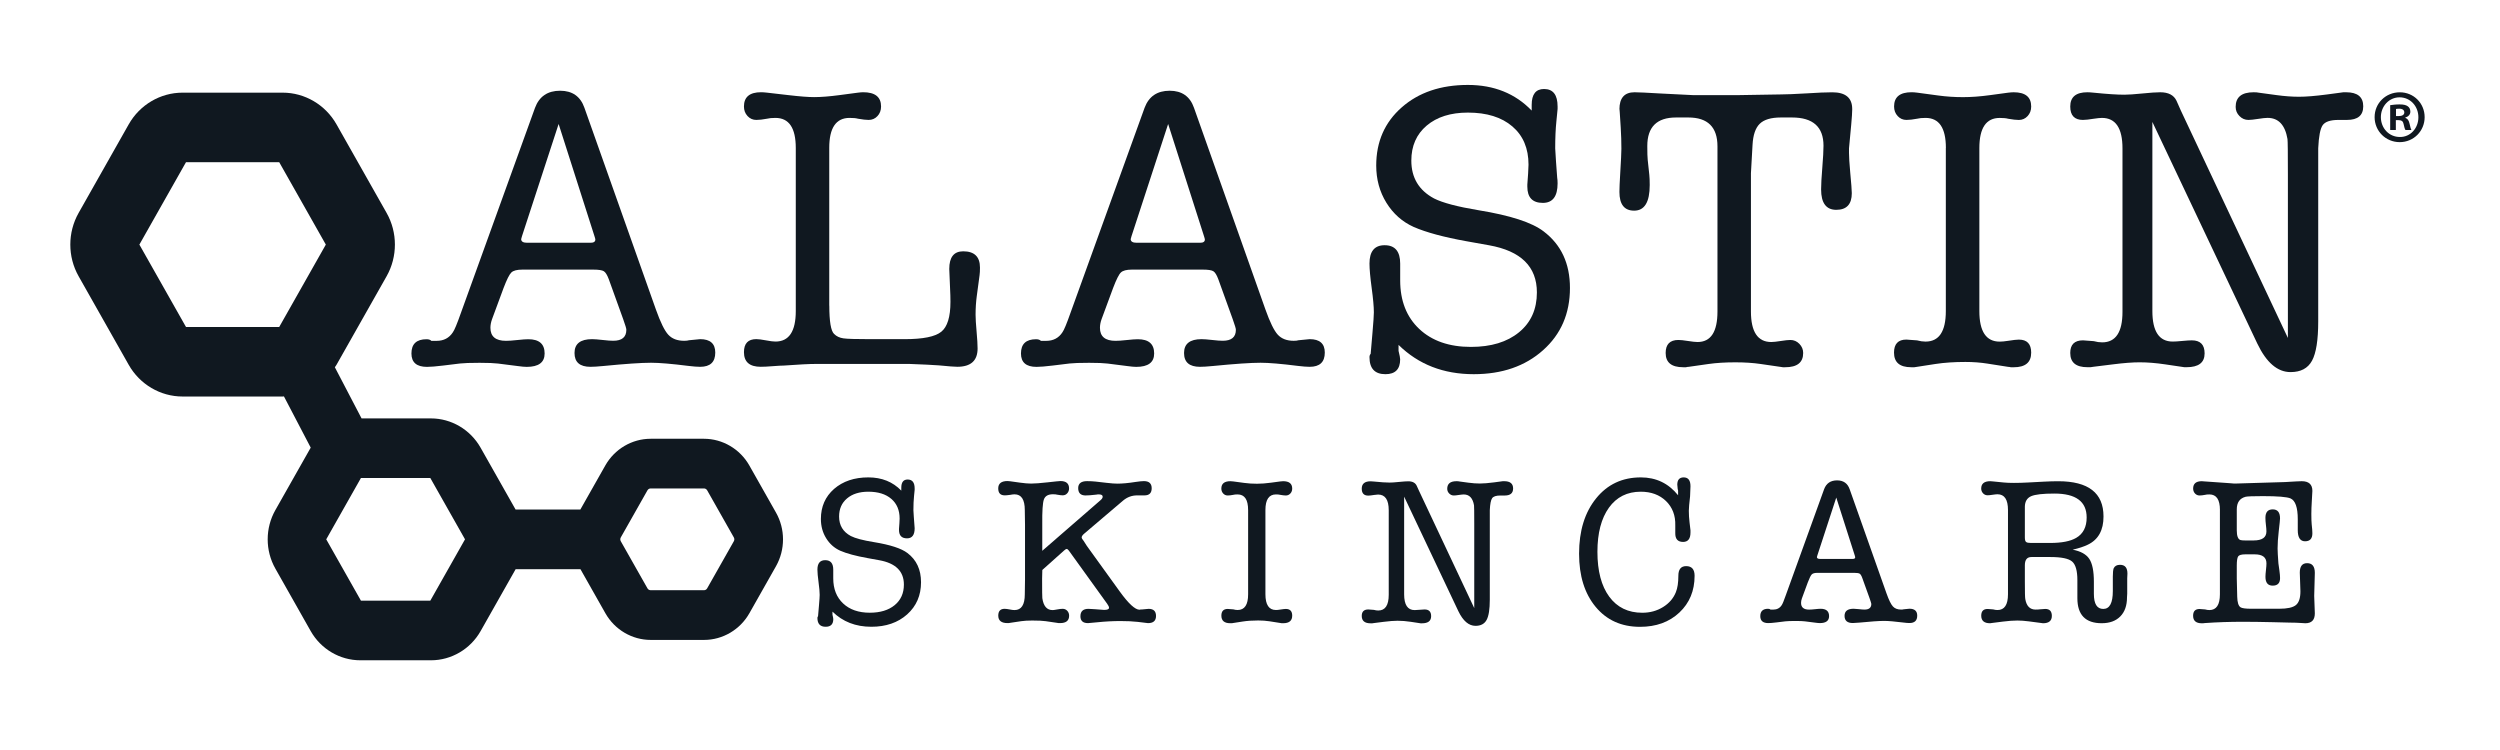 <svg width="160" height="48" viewBox="0 0 160 48" fill="none" xmlns="http://www.w3.org/2000/svg">
<g id="Alastin Skincare Logo RGB_2019 1">
<g id="Group">
<path id="Vector" d="M39.885 20.43L38.966 17.88C38.863 17.604 38.757 17.43 38.647 17.36C38.536 17.29 38.311 17.255 37.97 17.255H33.429C33.087 17.255 32.855 17.317 32.728 17.438C32.6 17.558 32.435 17.89 32.23 18.427L31.489 20.432C31.421 20.623 31.387 20.805 31.387 20.979C31.387 21.534 31.718 21.813 32.383 21.813C32.553 21.813 32.794 21.797 33.11 21.762C33.425 21.727 33.658 21.711 33.81 21.711C34.507 21.711 34.856 22.014 34.856 22.622C34.856 23.194 34.473 23.48 33.708 23.48C33.571 23.48 33.385 23.462 33.146 23.429L31.871 23.267C31.632 23.237 31.243 23.22 30.697 23.22C30.1 23.22 29.685 23.235 29.446 23.263L28.374 23.394C27.898 23.452 27.549 23.48 27.328 23.48C26.665 23.48 26.332 23.194 26.332 22.622C26.332 22.014 26.655 21.711 27.302 21.711C27.438 21.711 27.541 21.745 27.607 21.815H27.938C28.398 21.815 28.745 21.633 28.984 21.266C29.086 21.127 29.255 20.717 29.494 20.039L34.24 6.903C34.511 6.172 35.047 5.807 35.848 5.807C36.631 5.807 37.149 6.172 37.404 6.901L41.977 19.806C42.266 20.621 42.529 21.16 42.768 21.42C43.007 21.68 43.346 21.811 43.788 21.811C43.924 21.811 44.027 21.799 44.093 21.776L44.808 21.706C45.454 21.706 45.777 21.993 45.777 22.565C45.777 23.173 45.454 23.476 44.808 23.476C44.621 23.476 44.374 23.456 44.067 23.419C42.995 23.284 42.196 23.216 41.668 23.216C41.039 23.216 40.018 23.286 38.606 23.425C38.249 23.46 37.976 23.476 37.789 23.476C37.109 23.476 36.769 23.181 36.769 22.591C36.769 22.002 37.143 21.706 37.892 21.706C38.044 21.706 38.269 21.725 38.568 21.758C38.865 21.793 39.092 21.809 39.245 21.809C39.807 21.809 40.086 21.575 40.086 21.106C40.09 21.039 40.022 20.813 39.885 20.43ZM38.048 15.121L35.752 7.935L33.405 15.121C33.371 15.225 33.355 15.287 33.355 15.303C33.355 15.459 33.483 15.537 33.738 15.537H37.795C38 15.537 38.102 15.467 38.102 15.328C38.1 15.293 38.082 15.223 38.048 15.121Z" fill="#101820"/>
<path id="Vector_2" d="M53.076 19.558C53.076 20.576 53.178 21.18 53.381 21.371C53.534 21.526 53.734 21.62 53.981 21.655C54.228 21.69 54.784 21.706 55.652 21.706H57.896C59.071 21.706 59.852 21.549 60.243 21.231C60.634 20.916 60.829 20.277 60.829 19.318C60.829 19.062 60.821 18.761 60.803 18.419C60.769 17.751 60.753 17.35 60.753 17.212C60.753 16.459 61.05 16.084 61.646 16.084C62.361 16.084 62.718 16.432 62.718 17.124C62.718 17.333 62.71 17.497 62.692 17.618L62.514 18.945C62.463 19.328 62.437 19.726 62.437 20.144C62.437 20.387 62.459 20.746 62.502 21.223C62.544 21.7 62.566 22.061 62.566 22.303C62.566 23.083 62.132 23.474 61.265 23.474C61.094 23.474 60.705 23.444 60.09 23.384C59.683 23.353 59.053 23.323 58.203 23.292H56.29H52.207C51.799 23.292 51.118 23.327 50.165 23.396C50.028 23.396 49.795 23.409 49.462 23.435C49.131 23.462 48.872 23.474 48.685 23.474C47.971 23.474 47.613 23.163 47.613 22.538C47.613 21.983 47.876 21.704 48.404 21.704C48.541 21.704 48.743 21.731 49.017 21.782C49.288 21.834 49.492 21.86 49.629 21.86C50.496 21.86 50.93 21.209 50.93 19.908V9.472C50.93 8.187 50.496 7.546 49.629 7.546C49.39 7.546 49.211 7.565 49.093 7.597C48.82 7.649 48.591 7.675 48.404 7.675C48.183 7.675 47.997 7.593 47.842 7.427C47.688 7.261 47.613 7.059 47.613 6.815C47.613 6.206 47.979 5.903 48.709 5.903C48.812 5.903 48.94 5.912 49.093 5.93L50.444 6.086C51.193 6.174 51.745 6.215 52.102 6.215C52.544 6.215 53.088 6.172 53.734 6.086L54.909 5.93C55.045 5.914 55.156 5.903 55.24 5.903C56.005 5.903 56.388 6.206 56.388 6.815C56.388 7.059 56.312 7.261 56.16 7.427C56.007 7.593 55.818 7.675 55.597 7.675C55.427 7.675 55.198 7.649 54.909 7.597C54.79 7.563 54.612 7.546 54.373 7.546C53.505 7.546 53.072 8.185 53.072 9.461V19.558H53.076Z" fill="#101820"/>
<path id="Vector_3" d="M78.895 20.43L77.975 17.88C77.873 17.604 77.767 17.43 77.656 17.36C77.546 17.29 77.321 17.255 76.98 17.255H72.439C72.097 17.255 71.864 17.317 71.738 17.438C71.609 17.558 71.445 17.89 71.24 18.427L70.499 20.432C70.431 20.623 70.397 20.805 70.397 20.979C70.397 21.534 70.728 21.813 71.393 21.813C71.563 21.813 71.804 21.797 72.119 21.762C72.435 21.727 72.667 21.711 72.82 21.711C73.517 21.711 73.866 22.014 73.866 22.622C73.866 23.194 73.483 23.48 72.718 23.48C72.581 23.48 72.394 23.462 72.156 23.429L70.881 23.267C70.642 23.237 70.252 23.22 69.706 23.22C69.11 23.22 68.694 23.235 68.456 23.263L67.383 23.394C66.908 23.452 66.558 23.48 66.338 23.48C65.673 23.48 65.342 23.194 65.342 22.622C65.342 22.014 65.665 21.711 66.311 21.711C66.448 21.711 66.55 21.745 66.619 21.815H66.95C67.41 21.815 67.757 21.633 67.996 21.266C68.098 21.127 68.267 20.717 68.506 20.039L73.252 6.903C73.523 6.172 74.059 5.807 74.86 5.807C75.643 5.807 76.161 6.172 76.416 6.901L80.987 19.806C81.276 20.621 81.539 21.16 81.778 21.42C82.017 21.68 82.356 21.811 82.798 21.811C82.934 21.811 83.037 21.799 83.103 21.776L83.817 21.706C84.464 21.706 84.787 21.993 84.787 22.565C84.787 23.173 84.464 23.476 83.817 23.476C83.631 23.476 83.384 23.456 83.077 23.419C82.005 23.284 81.206 23.216 80.678 23.216C80.049 23.216 79.027 23.286 77.616 23.425C77.259 23.46 76.986 23.476 76.799 23.476C76.118 23.476 75.779 23.181 75.779 22.591C75.779 22.002 76.153 21.706 76.901 21.706C77.054 21.706 77.279 21.725 77.578 21.758C77.875 21.793 78.102 21.809 78.254 21.809C78.817 21.809 79.096 21.575 79.096 21.106C79.1 21.039 79.031 20.813 78.895 20.43ZM77.058 15.121L74.761 7.935L72.415 15.121C72.38 15.225 72.364 15.287 72.364 15.303C72.364 15.459 72.493 15.537 72.748 15.537H76.805C77.01 15.537 77.112 15.467 77.112 15.328C77.108 15.293 77.092 15.223 77.058 15.121Z" fill="#101820"/>
<path id="Vector_4" d="M93.946 5.436C95.612 5.436 96.974 5.983 98.028 7.077V6.712C98.028 6.036 98.291 5.696 98.819 5.696C99.397 5.696 99.686 6.069 99.686 6.817V6.973C99.686 7.007 99.66 7.268 99.61 7.753C99.559 8.238 99.533 8.82 99.533 9.496C99.533 9.584 99.549 9.861 99.584 10.33L99.66 11.37C99.676 11.459 99.686 11.579 99.686 11.735C99.686 12.569 99.371 12.985 98.742 12.985C98.08 12.985 97.749 12.638 97.749 11.944V11.815L97.799 11.112C97.815 10.869 97.825 10.678 97.825 10.539C97.825 9.498 97.482 8.683 96.791 8.091C96.102 7.501 95.155 7.206 93.946 7.206C92.84 7.206 91.961 7.485 91.306 8.04C90.652 8.595 90.325 9.34 90.325 10.279C90.325 11.373 90.808 12.18 91.778 12.7C92.322 12.978 93.274 13.23 94.635 13.456C96.659 13.786 98.046 14.236 98.793 14.81C99.915 15.66 100.477 16.866 100.477 18.429C100.477 20.06 99.905 21.389 98.758 22.411C97.612 23.435 96.132 23.948 94.318 23.948C92.382 23.948 90.778 23.323 89.507 22.073C89.507 22.141 89.507 22.219 89.507 22.305C89.507 22.391 89.507 22.442 89.507 22.458C89.576 22.733 89.61 22.911 89.61 22.997C89.61 23.63 89.295 23.948 88.668 23.948C87.986 23.948 87.647 23.583 87.647 22.854C87.647 22.768 87.673 22.698 87.723 22.645L87.839 21.291C87.897 20.615 87.927 20.18 87.927 19.99C87.927 19.644 87.881 19.123 87.787 18.429C87.693 17.735 87.647 17.214 87.647 16.866C87.647 16.086 87.97 15.694 88.616 15.694C89.279 15.694 89.612 16.088 89.612 16.87V17.341C89.612 17.481 89.612 17.681 89.612 17.944C89.612 19.25 90.019 20.287 90.832 21.053C91.648 21.819 92.75 22.202 94.139 22.202C95.428 22.202 96.454 21.891 97.217 21.266C97.98 20.641 98.361 19.791 98.361 18.716C98.361 17.067 97.341 16.061 95.299 15.697L93.844 15.437C92.398 15.176 91.276 14.873 90.477 14.525C89.746 14.195 89.164 13.679 88.729 12.976C88.295 12.274 88.078 11.479 88.078 10.594C88.078 9.068 88.622 7.827 89.71 6.872C90.798 5.914 92.21 5.436 93.946 5.436Z" fill="#101820"/>
<path id="Vector_5" d="M112.06 19.937C112.06 21.237 112.494 21.889 113.361 21.889C113.498 21.889 113.701 21.866 113.974 21.823C114.245 21.78 114.449 21.758 114.586 21.758C114.807 21.758 114.997 21.84 115.16 22.006C115.321 22.172 115.403 22.366 115.403 22.591C115.403 23.2 115.02 23.503 114.255 23.503C114.22 23.503 114.168 23.503 114.102 23.503C114.018 23.485 113.958 23.476 113.923 23.476L112.673 23.294C112.197 23.224 111.661 23.189 111.065 23.189C110.418 23.189 109.848 23.224 109.356 23.294L108.081 23.476C108.031 23.476 107.971 23.485 107.903 23.503C107.816 23.503 107.758 23.503 107.724 23.503C106.975 23.503 106.602 23.2 106.602 22.591C106.602 22.036 106.873 21.758 107.419 21.758C107.555 21.758 107.758 21.78 108.031 21.823C108.302 21.866 108.507 21.889 108.643 21.889C109.493 21.889 109.918 21.237 109.918 19.937V18.116V15.824V13.611V9.367C109.918 8.136 109.298 7.519 108.055 7.519H107.264C106.04 7.519 105.427 8.128 105.427 9.343C105.427 9.777 105.435 10.072 105.453 10.227L105.556 11.19C105.572 11.346 105.582 11.563 105.582 11.841C105.582 12.935 105.251 13.482 104.586 13.482C103.958 13.482 103.643 13.083 103.643 12.284C103.643 12.059 103.659 11.667 103.693 11.112C103.743 10.279 103.769 9.75 103.769 9.525C103.769 9.091 103.755 8.64 103.727 8.171C103.671 7.251 103.643 6.86 103.643 6.999C103.643 6.27 103.966 5.905 104.61 5.905C104.847 5.905 105.399 5.932 106.266 5.983C106.351 5.983 107.047 6.018 108.354 6.088H111.257C111.597 6.088 112.506 6.073 113.984 6.043C114.307 6.043 114.857 6.02 115.638 5.975C116.334 5.93 116.877 5.907 117.268 5.907C118.117 5.907 118.541 6.264 118.541 6.975V7.026C118.541 7.2 118.519 7.519 118.477 7.989C118.434 8.458 118.386 8.962 118.336 9.498V9.785C118.336 10.045 118.362 10.453 118.412 11.008C118.481 11.737 118.515 12.188 118.515 12.362C118.515 13.073 118.183 13.429 117.521 13.429C116.875 13.429 116.551 12.993 116.551 12.122C116.551 11.809 116.577 11.342 116.628 10.723C116.678 10.104 116.704 9.637 116.704 9.324C116.704 8.122 116.031 7.519 114.688 7.519H113.974C113.345 7.519 112.893 7.655 112.622 7.923C112.349 8.191 112.197 8.638 112.163 9.263L112.06 11.086V19.937Z" fill="#101820"/>
<path id="Vector_6" d="M124.537 9.472C124.537 8.187 124.104 7.546 123.236 7.546C122.998 7.546 122.819 7.565 122.7 7.597C122.427 7.649 122.199 7.675 122.012 7.675C121.791 7.675 121.604 7.593 121.45 7.427C121.297 7.261 121.221 7.059 121.221 6.815C121.221 6.206 121.594 5.903 122.343 5.903C122.445 5.903 122.564 5.912 122.7 5.93L124.051 6.112C124.561 6.182 125.089 6.217 125.633 6.217C126.161 6.217 126.74 6.174 127.368 6.088L128.516 5.932C128.653 5.916 128.771 5.905 128.874 5.905C129.623 5.905 129.996 6.209 129.996 6.817C129.996 7.061 129.92 7.263 129.767 7.429C129.614 7.595 129.426 7.677 129.205 7.677C129.034 7.677 128.805 7.651 128.516 7.599C128.398 7.565 128.219 7.548 127.98 7.548C127.113 7.548 126.679 8.191 126.679 9.474V19.912C126.679 21.213 127.113 21.864 127.98 21.864C128.117 21.864 128.296 21.848 128.516 21.813C128.84 21.762 129.068 21.735 129.205 21.735C129.733 21.735 129.996 22.014 129.996 22.569C129.996 23.194 129.623 23.505 128.874 23.505C128.84 23.505 128.779 23.505 128.695 23.505C128.627 23.487 128.567 23.478 128.516 23.478L127.189 23.27C126.746 23.2 126.28 23.165 125.786 23.165C125.071 23.165 124.435 23.208 123.873 23.294L122.698 23.476C122.664 23.476 122.604 23.485 122.52 23.503C122.433 23.503 122.367 23.503 122.315 23.503C121.582 23.503 121.217 23.19 121.217 22.567C121.217 22.012 121.48 21.733 122.008 21.733C122.092 21.733 122.323 21.752 122.696 21.784C122.883 21.836 123.062 21.862 123.232 21.862C124.1 21.862 124.533 21.211 124.533 19.91V9.472H124.537Z" fill="#101820"/>
<path id="Vector_7" d="M139.575 7.077L146.425 21.629V11.137C146.425 9.783 146.417 9.037 146.399 8.898C146.246 7.995 145.82 7.544 145.124 7.544C144.987 7.544 144.784 7.567 144.511 7.61C144.238 7.653 144.036 7.675 143.899 7.675C143.678 7.675 143.488 7.593 143.325 7.427C143.162 7.261 143.082 7.067 143.082 6.841C143.082 6.217 143.465 5.905 144.23 5.905C144.383 5.905 144.493 5.914 144.562 5.932L145.71 6.088C146.22 6.157 146.696 6.192 147.139 6.192C147.581 6.192 148.169 6.145 148.9 6.049C149.155 6.018 149.452 5.977 149.793 5.93C149.828 5.93 149.888 5.922 149.972 5.905C150.04 5.905 150.099 5.905 150.151 5.905C150.881 5.905 151.247 6.204 151.247 6.803C151.247 7.384 150.902 7.675 150.209 7.675C150.088 7.675 149.992 7.675 149.924 7.675H149.665C149.145 7.675 148.808 7.788 148.651 8.013C148.494 8.238 148.4 8.732 148.366 9.494V10.975V13.626V20.566C148.366 21.762 148.233 22.602 147.968 23.087C147.703 23.573 147.246 23.814 146.597 23.814C145.76 23.814 145.049 23.206 144.469 21.991L137.752 7.804V19.908C137.752 21.209 138.186 21.86 139.053 21.86C139.189 21.86 139.392 21.848 139.665 21.821C139.936 21.795 140.141 21.782 140.277 21.782C140.822 21.782 141.095 22.061 141.095 22.616C141.095 23.206 140.711 23.501 139.946 23.501C139.912 23.501 139.86 23.501 139.794 23.501C139.707 23.483 139.649 23.474 139.615 23.474L138.569 23.319C137.991 23.233 137.447 23.188 136.937 23.188C136.495 23.188 135.925 23.23 135.228 23.319L133.978 23.474C133.944 23.474 133.883 23.483 133.799 23.501C133.713 23.501 133.646 23.501 133.594 23.501C132.861 23.501 132.496 23.198 132.496 22.589C132.496 22.051 132.767 21.782 133.313 21.782C133.397 21.782 133.628 21.801 134.002 21.834C134.188 21.885 134.367 21.911 134.538 21.911C135.405 21.911 135.839 21.26 135.839 19.959V18.138V15.848V13.611V9.498C135.839 8.197 135.399 7.546 134.522 7.546C134.403 7.546 134.235 7.565 134.016 7.597C133.695 7.649 133.46 7.675 133.307 7.675C132.767 7.675 132.496 7.388 132.496 6.817C132.496 6.208 132.861 5.905 133.592 5.905C133.695 5.905 133.829 5.914 134 5.932C134.849 6.018 135.501 6.061 135.961 6.061C136.216 6.061 136.598 6.034 137.108 5.983C137.617 5.932 137.999 5.905 138.254 5.905C138.78 5.905 139.127 6.088 139.298 6.452L139.575 7.077Z" fill="#101820"/>
</g>
<g id="Group_2">
<path id="Vector_8" d="M55.573 30.553C56.434 30.553 57.137 30.836 57.683 31.401V31.213C57.683 30.863 57.819 30.689 58.09 30.689C58.389 30.689 58.538 30.881 58.538 31.266V31.346C58.538 31.365 58.524 31.5 58.498 31.75C58.472 32.002 58.458 32.301 58.458 32.651C58.458 32.696 58.466 32.84 58.484 33.081L58.524 33.62C58.532 33.665 58.538 33.728 58.538 33.808C58.538 34.239 58.375 34.454 58.05 34.454C57.707 34.454 57.536 34.275 57.536 33.915V33.847L57.562 33.485C57.57 33.36 57.576 33.261 57.576 33.19C57.576 32.651 57.398 32.231 57.042 31.926C56.687 31.621 56.197 31.469 55.573 31.469C55.003 31.469 54.547 31.613 54.21 31.899C53.87 32.186 53.702 32.571 53.702 33.057C53.702 33.622 53.953 34.038 54.453 34.306C54.734 34.45 55.225 34.581 55.928 34.695C56.974 34.865 57.689 35.099 58.076 35.394C58.656 35.832 58.946 36.457 58.946 37.264C58.946 38.106 58.648 38.792 58.058 39.321C57.466 39.849 56.701 40.113 55.764 40.113C54.764 40.113 53.935 39.79 53.278 39.144C53.278 39.179 53.278 39.22 53.278 39.263C53.278 39.308 53.278 39.335 53.278 39.343C53.312 39.484 53.33 39.579 53.33 39.622C53.33 39.949 53.168 40.113 52.842 40.113C52.491 40.113 52.315 39.925 52.315 39.548C52.315 39.503 52.328 39.466 52.355 39.439L52.415 38.741C52.445 38.391 52.459 38.167 52.459 38.069C52.459 37.889 52.435 37.62 52.387 37.262C52.339 36.903 52.315 36.635 52.315 36.455C52.315 36.051 52.481 35.851 52.814 35.851C53.158 35.851 53.328 36.053 53.328 36.459V36.703C53.328 36.774 53.328 36.879 53.328 37.014C53.328 37.69 53.539 38.225 53.959 38.62C54.378 39.015 54.948 39.214 55.667 39.214C56.334 39.214 56.864 39.052 57.257 38.731C57.651 38.407 57.849 37.969 57.849 37.413C57.849 36.561 57.321 36.041 56.267 35.853L55.517 35.717C54.77 35.582 54.19 35.427 53.776 35.246C53.398 35.076 53.097 34.81 52.873 34.445C52.648 34.083 52.537 33.671 52.537 33.214C52.537 32.426 52.818 31.785 53.38 31.291C53.949 30.799 54.677 30.553 55.573 30.553Z" fill="#101820"/>
<path id="Vector_9" d="M66.711 35.246L70.427 32.018C70.524 31.938 70.572 31.86 70.572 31.789C70.572 31.69 70.488 31.641 70.321 31.641C70.251 31.641 70.203 31.645 70.177 31.655C69.859 31.692 69.626 31.709 69.478 31.709C69.161 31.709 69.004 31.551 69.004 31.238C69.004 30.943 69.193 30.793 69.57 30.793C69.773 30.793 69.952 30.803 70.11 30.82L70.809 30.9C71.116 30.936 71.349 30.953 71.507 30.953C71.825 30.953 72.214 30.918 72.68 30.844C72.917 30.809 73.094 30.791 73.208 30.791C73.541 30.791 73.708 30.945 73.708 31.248C73.708 31.553 73.553 31.705 73.246 31.705C73.22 31.705 73.176 31.705 73.114 31.705C73.051 31.705 73.003 31.705 72.969 31.705C72.925 31.705 72.859 31.705 72.772 31.705C72.439 31.705 72.14 31.817 71.877 32.038L69.385 34.157C69.279 34.247 69.227 34.327 69.227 34.398C69.227 34.443 69.271 34.519 69.359 34.626L69.556 34.935L71.664 37.856C72.226 38.634 72.648 39.022 72.929 39.022C72.947 39.022 72.973 39.017 73.009 39.007C73.043 39.007 73.065 39.007 73.075 39.007C73.312 38.98 73.457 38.966 73.511 38.966C73.828 38.966 73.985 39.118 73.985 39.423C73.985 39.728 73.814 39.88 73.471 39.88L72.812 39.8C72.487 39.763 72.118 39.747 71.704 39.747C71.23 39.747 70.733 39.773 70.215 39.827C69.871 39.861 69.679 39.88 69.634 39.88C69.309 39.88 69.147 39.734 69.147 39.443C69.147 39.126 69.317 38.966 69.66 38.966C69.757 38.966 69.893 38.974 70.068 38.989C70.411 39.019 70.608 39.034 70.66 39.034C70.871 39.034 70.978 38.989 70.978 38.899C70.978 38.835 70.937 38.751 70.859 38.642L68.408 35.24C68.356 35.169 68.307 35.132 68.263 35.132C68.229 35.132 68.171 35.169 68.093 35.24L66.709 36.477C66.699 36.639 66.695 36.822 66.695 37.028C66.695 37.809 66.699 38.225 66.709 38.28C66.78 38.79 66.999 39.046 67.368 39.046C67.42 39.046 67.516 39.032 67.659 39.005C67.799 38.978 67.918 38.964 68.014 38.964C68.129 38.964 68.225 39.007 68.305 39.091C68.384 39.177 68.424 39.282 68.424 39.407C68.424 39.72 68.231 39.878 67.844 39.878C67.826 39.878 67.796 39.878 67.751 39.878C67.715 39.867 67.685 39.863 67.659 39.863L66.92 39.755C66.736 39.728 66.45 39.714 66.063 39.714C65.782 39.714 65.549 39.728 65.364 39.755L64.64 39.863C64.621 39.863 64.595 39.867 64.561 39.878C64.525 39.878 64.499 39.878 64.481 39.878C64.085 39.878 63.889 39.718 63.889 39.4C63.889 39.109 64.025 38.964 64.296 38.964C64.377 38.964 64.495 38.98 64.652 39.011C64.758 39.034 64.848 39.044 64.929 39.044C65.368 39.044 65.587 38.708 65.587 38.036C65.587 38.055 65.591 37.741 65.601 37.096V35.912V34.783V33.587L65.587 32.645C65.587 31.973 65.368 31.637 64.933 31.637C64.844 31.637 64.754 31.649 64.658 31.67C64.501 31.692 64.383 31.703 64.304 31.703C64.025 31.703 63.887 31.555 63.887 31.258C63.887 30.945 64.084 30.787 64.479 30.787C64.523 30.787 64.579 30.793 64.65 30.801L65.28 30.889C65.561 30.928 65.798 30.949 65.989 30.949C66.225 30.949 66.581 30.922 67.053 30.869C67.526 30.816 67.797 30.787 67.868 30.787C68.235 30.787 68.42 30.945 68.42 31.258C68.42 31.383 68.38 31.49 68.301 31.574C68.223 31.66 68.127 31.701 68.014 31.701C67.926 31.701 67.809 31.686 67.661 31.66C67.601 31.641 67.508 31.633 67.386 31.633C67.081 31.633 66.888 31.744 66.81 31.963C66.731 32.182 66.695 32.719 66.705 33.571V35.246H66.711Z" fill="#101820"/>
<path id="Vector_10" d="M79.879 32.639C79.879 31.975 79.654 31.643 79.206 31.643C79.084 31.643 78.991 31.651 78.929 31.67C78.788 31.697 78.67 31.711 78.574 31.711C78.459 31.711 78.363 31.668 78.284 31.584C78.206 31.498 78.166 31.393 78.166 31.268C78.166 30.955 78.359 30.797 78.746 30.797C78.798 30.797 78.861 30.801 78.931 30.812L79.629 30.906C79.892 30.943 80.166 30.959 80.447 30.959C80.72 30.959 81.017 30.936 81.342 30.892L81.936 30.812C82.007 30.803 82.069 30.797 82.121 30.797C82.508 30.797 82.701 30.955 82.701 31.268C82.701 31.393 82.661 31.5 82.583 31.584C82.504 31.67 82.406 31.711 82.292 31.711C82.203 31.711 82.085 31.697 81.936 31.67C81.874 31.651 81.782 31.643 81.659 31.643C81.212 31.643 80.987 31.975 80.987 32.639V38.032C80.987 38.704 81.212 39.04 81.659 39.04C81.73 39.04 81.822 39.032 81.936 39.013C82.103 38.987 82.221 38.972 82.292 38.972C82.565 38.972 82.701 39.116 82.701 39.403C82.701 39.726 82.508 39.886 82.121 39.886C82.103 39.886 82.073 39.886 82.029 39.886C81.993 39.876 81.962 39.871 81.936 39.871L81.252 39.763C81.023 39.728 80.782 39.71 80.527 39.71C80.157 39.71 79.828 39.732 79.539 39.777L78.933 39.871C78.915 39.871 78.885 39.876 78.841 39.886C78.796 39.886 78.76 39.886 78.734 39.886C78.357 39.886 78.168 39.724 78.168 39.403C78.168 39.116 78.305 38.972 78.576 38.972C78.62 38.972 78.738 38.98 78.931 38.999C79.027 39.026 79.12 39.04 79.208 39.04C79.656 39.04 79.88 38.704 79.88 38.032V32.639H79.879Z" fill="#101820"/>
<path id="Vector_11" d="M90.812 31.401L94.352 38.919V33.499C94.352 32.801 94.347 32.416 94.338 32.344C94.259 31.877 94.038 31.645 93.679 31.645C93.609 31.645 93.502 31.658 93.362 31.678C93.221 31.701 93.115 31.711 93.045 31.711C92.93 31.711 92.832 31.668 92.748 31.584C92.663 31.498 92.623 31.397 92.623 31.281C92.623 30.957 92.82 30.797 93.215 30.797C93.293 30.797 93.352 30.801 93.386 30.812L93.978 30.892C94.241 30.928 94.488 30.945 94.717 30.945C94.946 30.945 95.249 30.92 95.626 30.871C95.759 30.855 95.911 30.834 96.088 30.809C96.106 30.809 96.136 30.805 96.18 30.797C96.215 30.797 96.247 30.797 96.273 30.797C96.65 30.797 96.839 30.953 96.839 31.262C96.839 31.563 96.66 31.713 96.303 31.713C96.241 31.713 96.19 31.713 96.154 31.713H96.02C95.751 31.713 95.576 31.77 95.496 31.887C95.415 32.004 95.365 32.258 95.347 32.653V33.419V34.789V38.374C95.347 38.993 95.279 39.427 95.142 39.677C95.006 39.927 94.769 40.054 94.434 40.054C94.002 40.054 93.635 39.74 93.334 39.114L89.865 31.785V38.038C89.865 38.71 90.089 39.046 90.537 39.046C90.607 39.046 90.712 39.04 90.854 39.026C90.995 39.011 91.099 39.005 91.171 39.005C91.453 39.005 91.593 39.148 91.593 39.435C91.593 39.74 91.396 39.892 91.001 39.892C90.983 39.892 90.957 39.892 90.923 39.892C90.878 39.882 90.848 39.878 90.83 39.878L90.29 39.796C89.991 39.751 89.71 39.728 89.447 39.728C89.218 39.728 88.925 39.751 88.564 39.796L87.917 39.878C87.899 39.878 87.869 39.882 87.825 39.892C87.781 39.892 87.745 39.892 87.719 39.892C87.341 39.892 87.152 39.734 87.152 39.421C87.152 39.144 87.293 39.005 87.574 39.005C87.618 39.005 87.737 39.013 87.929 39.032C88.026 39.058 88.118 39.073 88.206 39.073C88.654 39.073 88.879 38.737 88.879 38.065V37.125V35.941V34.783V32.659C88.879 31.987 88.652 31.651 88.198 31.651C88.138 31.651 88.05 31.66 87.937 31.678C87.771 31.705 87.65 31.719 87.57 31.719C87.291 31.719 87.152 31.572 87.152 31.274C87.152 30.961 87.341 30.803 87.719 30.803C87.771 30.803 87.841 30.808 87.929 30.818C88.367 30.863 88.706 30.885 88.943 30.885C89.074 30.885 89.272 30.871 89.535 30.844C89.798 30.818 89.995 30.803 90.128 30.803C90.399 30.803 90.579 30.898 90.668 31.086L90.812 31.401Z" fill="#101820"/>
<path id="Vector_12" d="M105.013 30.553C105.989 30.553 106.784 30.934 107.398 31.697V31.545C107.398 31.5 107.398 31.449 107.398 31.393C107.38 31.338 107.372 31.305 107.372 31.297C107.354 31.094 107.346 31.004 107.346 31.023C107.346 30.711 107.483 30.553 107.756 30.553C108.045 30.553 108.191 30.742 108.191 31.119C108.191 31.191 108.183 31.406 108.165 31.764C108.113 32.213 108.085 32.522 108.085 32.692C108.085 32.934 108.101 33.181 108.131 33.431L108.191 33.941V34.077C108.191 34.48 108.033 34.683 107.718 34.683C107.374 34.683 107.208 34.492 107.218 34.109V33.63C107.236 32.991 107.037 32.471 106.626 32.069C106.214 31.67 105.674 31.469 105.009 31.469C104.142 31.469 103.462 31.809 102.972 32.491C102.482 33.173 102.235 34.114 102.235 35.316C102.235 36.545 102.488 37.502 102.992 38.188C103.498 38.874 104.202 39.216 105.108 39.216C105.6 39.216 106.041 39.095 106.433 38.853C106.824 38.612 107.099 38.292 107.256 37.899C107.362 37.639 107.415 37.288 107.415 36.85C107.415 36.438 107.581 36.232 107.914 36.232C108.274 36.232 108.454 36.438 108.454 36.85C108.454 37.809 108.129 38.593 107.479 39.204C106.828 39.814 105.989 40.117 104.961 40.117C103.775 40.117 102.827 39.691 102.121 38.839C101.414 37.987 101.061 36.854 101.061 35.437C101.061 33.976 101.424 32.796 102.149 31.899C102.871 31.002 103.827 30.553 105.013 30.553Z" fill="#101820"/>
<path id="Vector_13" d="M119.657 38.3L119.183 36.983C119.131 36.84 119.074 36.75 119.018 36.715C118.96 36.68 118.844 36.662 118.669 36.662H116.322C116.145 36.662 116.025 36.692 115.959 36.756C115.892 36.819 115.806 36.989 115.702 37.266L115.32 38.303C115.284 38.401 115.268 38.495 115.268 38.585C115.268 38.872 115.439 39.015 115.782 39.015C115.87 39.015 115.995 39.007 116.157 38.989C116.32 38.97 116.44 38.962 116.521 38.962C116.88 38.962 117.061 39.12 117.061 39.433C117.061 39.728 116.864 39.878 116.469 39.878C116.398 39.878 116.302 39.867 116.177 39.851L115.519 39.767C115.397 39.751 115.194 39.742 114.913 39.742C114.606 39.742 114.391 39.751 114.266 39.765L113.712 39.833C113.465 39.863 113.287 39.878 113.172 39.878C112.829 39.878 112.658 39.73 112.658 39.433C112.658 39.12 112.825 38.962 113.158 38.962C113.228 38.962 113.281 38.98 113.317 39.015H113.487C113.724 39.015 113.905 38.921 114.027 38.733C114.08 38.661 114.168 38.45 114.29 38.098L116.742 31.311C116.882 30.932 117.159 30.744 117.573 30.744C117.976 30.744 118.245 30.932 118.378 31.309L120.737 37.979C120.887 38.401 121.022 38.677 121.146 38.812C121.269 38.948 121.445 39.013 121.674 39.013C121.744 39.013 121.797 39.007 121.833 38.995L122.202 38.958C122.535 38.958 122.702 39.105 122.702 39.402C122.702 39.716 122.535 39.874 122.202 39.874C122.106 39.874 121.977 39.863 121.821 39.843C121.267 39.773 120.853 39.738 120.582 39.738C120.257 39.738 119.729 39.775 119 39.847C118.815 39.865 118.675 39.874 118.579 39.874C118.227 39.874 118.051 39.72 118.051 39.417C118.051 39.112 118.243 38.96 118.631 38.96C118.709 38.96 118.825 38.97 118.98 38.987C119.135 39.005 119.251 39.013 119.329 39.013C119.62 39.013 119.765 38.892 119.765 38.651C119.761 38.614 119.727 38.497 119.657 38.3ZM118.707 35.556L117.521 31.844L116.308 35.556C116.29 35.609 116.282 35.642 116.282 35.65C116.282 35.73 116.348 35.771 116.479 35.771H118.575C118.681 35.771 118.733 35.736 118.733 35.662C118.733 35.646 118.725 35.611 118.707 35.556Z" fill="#101820"/>
<path id="Vector_14" d="M133.627 34.857C133.372 34.982 133.046 35.089 132.651 35.179C133.165 35.277 133.518 35.474 133.715 35.769C133.91 36.064 134.008 36.551 134.008 37.229V37.846C134.008 37.88 134.008 37.936 134.008 38.008C134.008 38.651 134.209 38.972 134.608 38.972C135.018 38.972 135.221 38.589 135.221 37.827V37.428V37.094V36.907C135.221 36.65 135.239 36.473 135.273 36.375C135.343 36.223 135.48 36.148 135.682 36.148C136 36.148 136.156 36.336 136.156 36.713C136.156 36.723 136.152 36.822 136.142 37.01V37.293C136.142 37.481 136.142 37.602 136.142 37.655V37.991C136.134 38.044 136.128 38.126 136.128 38.233C136.128 38.753 135.986 39.159 135.7 39.45C135.415 39.74 135.018 39.886 134.508 39.886C133.472 39.886 132.952 39.353 132.952 38.286V37.883V37.426V37.129C132.952 36.529 132.84 36.131 132.617 35.939C132.394 35.746 131.932 35.65 131.232 35.65H130.011C129.732 35.65 129.591 35.824 129.591 36.174V37.211C129.591 37.874 129.599 38.251 129.618 38.341C129.696 38.79 129.917 39.013 130.276 39.013C130.398 39.013 130.491 39.007 130.553 38.997C130.702 38.98 130.816 38.972 130.896 38.972C131.177 38.972 131.318 39.12 131.318 39.417C131.318 39.73 131.129 39.888 130.752 39.888L130.555 39.861L129.842 39.767C129.569 39.732 129.328 39.714 129.118 39.714C128.855 39.714 128.545 39.736 128.194 39.781L127.562 39.861C127.421 39.88 127.355 39.888 127.365 39.888C126.988 39.888 126.799 39.726 126.799 39.404C126.799 39.118 126.935 38.974 127.206 38.974C127.251 38.974 127.369 38.983 127.562 39.001C127.658 39.028 127.75 39.042 127.839 39.042C128.286 39.042 128.511 38.706 128.511 38.034V32.641C128.511 31.969 128.286 31.633 127.839 31.633C127.769 31.633 127.662 31.645 127.522 31.666C127.381 31.688 127.275 31.698 127.204 31.698C127.09 31.698 126.994 31.655 126.915 31.572C126.837 31.485 126.797 31.385 126.797 31.268C126.797 30.955 126.99 30.797 127.377 30.797C127.411 30.797 127.473 30.801 127.562 30.812L128.234 30.879C128.409 30.898 128.63 30.906 128.893 30.906C129.166 30.906 129.469 30.898 129.802 30.879L130.804 30.826C131.137 30.808 131.444 30.799 131.725 30.799C133.659 30.799 134.624 31.551 134.624 33.05C134.628 33.931 134.293 34.535 133.627 34.857ZM129.975 34.749H131.214C131.952 34.749 132.504 34.64 132.874 34.425C133.322 34.165 133.546 33.73 133.546 33.12C133.546 32.098 132.858 31.588 131.483 31.588C130.75 31.588 130.254 31.643 129.995 31.756C129.734 31.869 129.599 32.09 129.591 32.422V32.852V34.398C129.591 34.552 129.618 34.648 129.672 34.687C129.726 34.73 129.826 34.749 129.975 34.749Z" fill="#101820"/>
<path id="Vector_15" d="M142.076 32.639C142.076 31.975 141.851 31.643 141.403 31.643C141.281 31.643 141.189 31.651 141.126 31.67C140.986 31.697 140.867 31.711 140.771 31.711C140.656 31.711 140.56 31.668 140.48 31.584C140.402 31.498 140.361 31.393 140.361 31.268C140.361 30.955 140.546 30.797 140.913 30.797C140.921 30.797 140.988 30.801 141.11 30.812C142.423 30.902 143.037 30.947 142.949 30.947H143.08L146.246 30.852C146.308 30.852 146.535 30.838 146.928 30.812C147.069 30.803 147.195 30.797 147.31 30.797C147.765 30.797 147.992 31.004 147.992 31.416C147.992 31.488 147.98 31.717 147.954 32.102C147.936 32.389 147.926 32.653 147.926 32.895C147.926 33.208 147.934 33.429 147.948 33.554C147.978 33.815 147.992 34.007 147.992 34.132C147.992 34.472 147.836 34.642 147.524 34.642C147.213 34.642 147.057 34.404 147.057 33.929V33.231C147.057 32.477 146.902 32.035 146.595 31.899C146.366 31.801 145.778 31.752 144.828 31.752C144.204 31.752 143.834 31.766 143.72 31.793C143.343 31.891 143.154 32.159 143.154 32.6V33.206C143.154 33.278 143.154 33.376 143.154 33.501C143.154 33.626 143.154 33.716 143.154 33.769V33.944C143.154 34.302 143.232 34.509 143.387 34.562C143.447 34.581 143.551 34.589 143.7 34.589H144.232C144.778 34.589 145.051 34.396 145.051 34.011C145.051 33.905 145.039 33.765 145.019 33.595C144.997 33.425 144.987 33.272 144.987 33.139C144.987 32.78 145.143 32.6 145.455 32.6C145.766 32.6 145.922 32.792 145.922 33.178C145.922 33.249 145.894 33.528 145.838 34.011C145.79 34.423 145.766 34.788 145.766 35.101C145.766 35.281 145.784 35.599 145.818 36.055C145.826 36.127 145.848 36.285 145.884 36.527C145.91 36.723 145.924 36.881 145.924 36.998C145.924 37.321 145.766 37.481 145.451 37.481C145.143 37.481 144.989 37.293 144.989 36.916C144.989 36.817 144.999 36.674 145.021 36.486C145.043 36.297 145.053 36.154 145.053 36.055C145.053 35.67 144.802 35.478 144.302 35.478H143.708C143.453 35.478 143.296 35.523 143.24 35.613C143.184 35.703 143.154 35.896 143.154 36.191V37.024C143.154 37.168 143.158 37.36 143.168 37.602C143.176 37.899 143.182 38.096 143.182 38.194C143.19 38.552 143.26 38.778 143.393 38.866C143.489 38.929 143.718 38.96 144.077 38.96H145.87C146.388 38.96 146.743 38.882 146.938 38.724C147.131 38.567 147.227 38.274 147.227 37.844C147.227 37.709 147.221 37.51 147.207 37.245C147.193 36.981 147.187 36.783 147.187 36.647C147.187 36.244 147.344 36.043 147.655 36.043C147.984 36.043 148.149 36.25 148.149 36.662C148.149 36.824 148.143 37.069 148.129 37.401C148.115 37.733 148.109 37.979 148.109 38.141C148.109 38.266 148.115 38.452 148.129 38.698C148.143 38.944 148.149 39.13 148.149 39.255C148.149 39.677 147.946 39.888 147.542 39.888C147.446 39.888 147.292 39.878 147.081 39.861C146.974 39.853 146.782 39.847 146.501 39.847C146.561 39.847 146.219 39.839 145.473 39.82C144.726 39.802 144.079 39.794 143.535 39.794C142.708 39.794 141.901 39.82 141.11 39.876C141.074 39.876 141.036 39.88 140.992 39.89C140.948 39.89 140.921 39.89 140.913 39.89C140.544 39.89 140.359 39.728 140.359 39.407C140.359 39.12 140.496 38.976 140.769 38.976C140.813 38.976 140.932 38.985 141.124 39.003C141.221 39.03 141.313 39.044 141.401 39.044C141.849 39.044 142.074 38.708 142.074 38.036V32.639H142.076Z" fill="#101820"/>
</g>
<g id="Group_3">
<path id="Vector_16" d="M155.177 7.497C155.177 8.388 154.474 9.097 153.581 9.097C152.687 9.097 151.975 8.39 151.975 7.497C151.975 6.604 152.687 5.907 153.589 5.907C154.474 5.907 155.177 6.606 155.177 7.497ZM152.376 7.497C152.376 8.204 152.898 8.767 153.591 8.767C154.265 8.777 154.777 8.206 154.777 7.507C154.777 6.801 154.265 6.229 153.571 6.229C152.898 6.229 152.376 6.801 152.376 7.497ZM153.334 8.32H152.972V6.731C153.115 6.712 153.314 6.682 153.571 6.682C153.866 6.682 153.998 6.731 154.103 6.807C154.197 6.874 154.263 6.991 154.263 7.147C154.263 7.341 154.121 7.466 153.94 7.524V7.544C154.093 7.593 154.169 7.718 154.215 7.931C154.263 8.173 154.301 8.261 154.329 8.318H153.95C153.902 8.261 153.874 8.124 153.828 7.931C153.799 7.767 153.703 7.689 153.504 7.689H153.334V8.32ZM153.344 7.429H153.514C153.713 7.429 153.876 7.362 153.876 7.198C153.876 7.052 153.771 6.956 153.545 6.956C153.448 6.956 153.384 6.966 153.344 6.975V7.429Z" fill="#101820"/>
</g>
<path id="Vector_17" d="M49.664 32.807L47.958 29.791C47.361 28.737 46.247 28.081 45.054 28.081H41.642C40.447 28.081 39.335 28.737 38.739 29.791L37.143 32.61H32.997L30.755 28.648C30.102 27.495 28.886 26.778 27.581 26.778H23.14L21.431 23.505C21.465 23.452 21.504 23.403 21.536 23.347L24.742 17.681C25.451 16.43 25.451 14.875 24.742 13.626L21.536 7.958C20.827 6.706 19.508 5.93 18.093 5.93H11.681C10.265 5.93 8.946 6.706 8.238 7.958L5.032 13.626C4.323 14.877 4.323 16.432 5.032 17.681L8.238 23.349C8.946 24.601 10.265 25.377 11.681 25.377H18.095C18.121 25.377 18.147 25.373 18.173 25.371L19.886 28.648L17.621 32.649C16.969 33.802 16.969 35.234 17.621 36.387L19.884 40.388C20.536 41.541 21.753 42.258 23.058 42.258H27.585C28.89 42.258 30.106 41.541 30.759 40.39L33.001 36.428H37.149L38.743 39.245C39.339 40.3 40.451 40.955 41.646 40.955H45.059C46.253 40.955 47.365 40.3 47.962 39.245L49.668 36.23C50.262 35.173 50.262 33.862 49.664 32.807ZM8.92 15.654L11.903 10.381H17.87L20.853 15.654L17.87 20.926H11.903L8.92 15.654ZM27.54 38.442H23.1L20.879 34.517L23.1 30.592H27.54L29.761 34.517L27.54 38.442ZM46.966 34.638L45.259 37.653C45.217 37.729 45.139 37.774 45.054 37.774H41.642C41.557 37.774 41.479 37.727 41.437 37.653L39.73 34.638C39.688 34.564 39.688 34.47 39.73 34.396L41.437 31.381C41.479 31.307 41.557 31.26 41.642 31.26H45.054C45.139 31.26 45.217 31.307 45.259 31.381L46.966 34.396C47.008 34.472 47.008 34.564 46.966 34.638Z" fill="#101820"/>
</g>
</svg>
